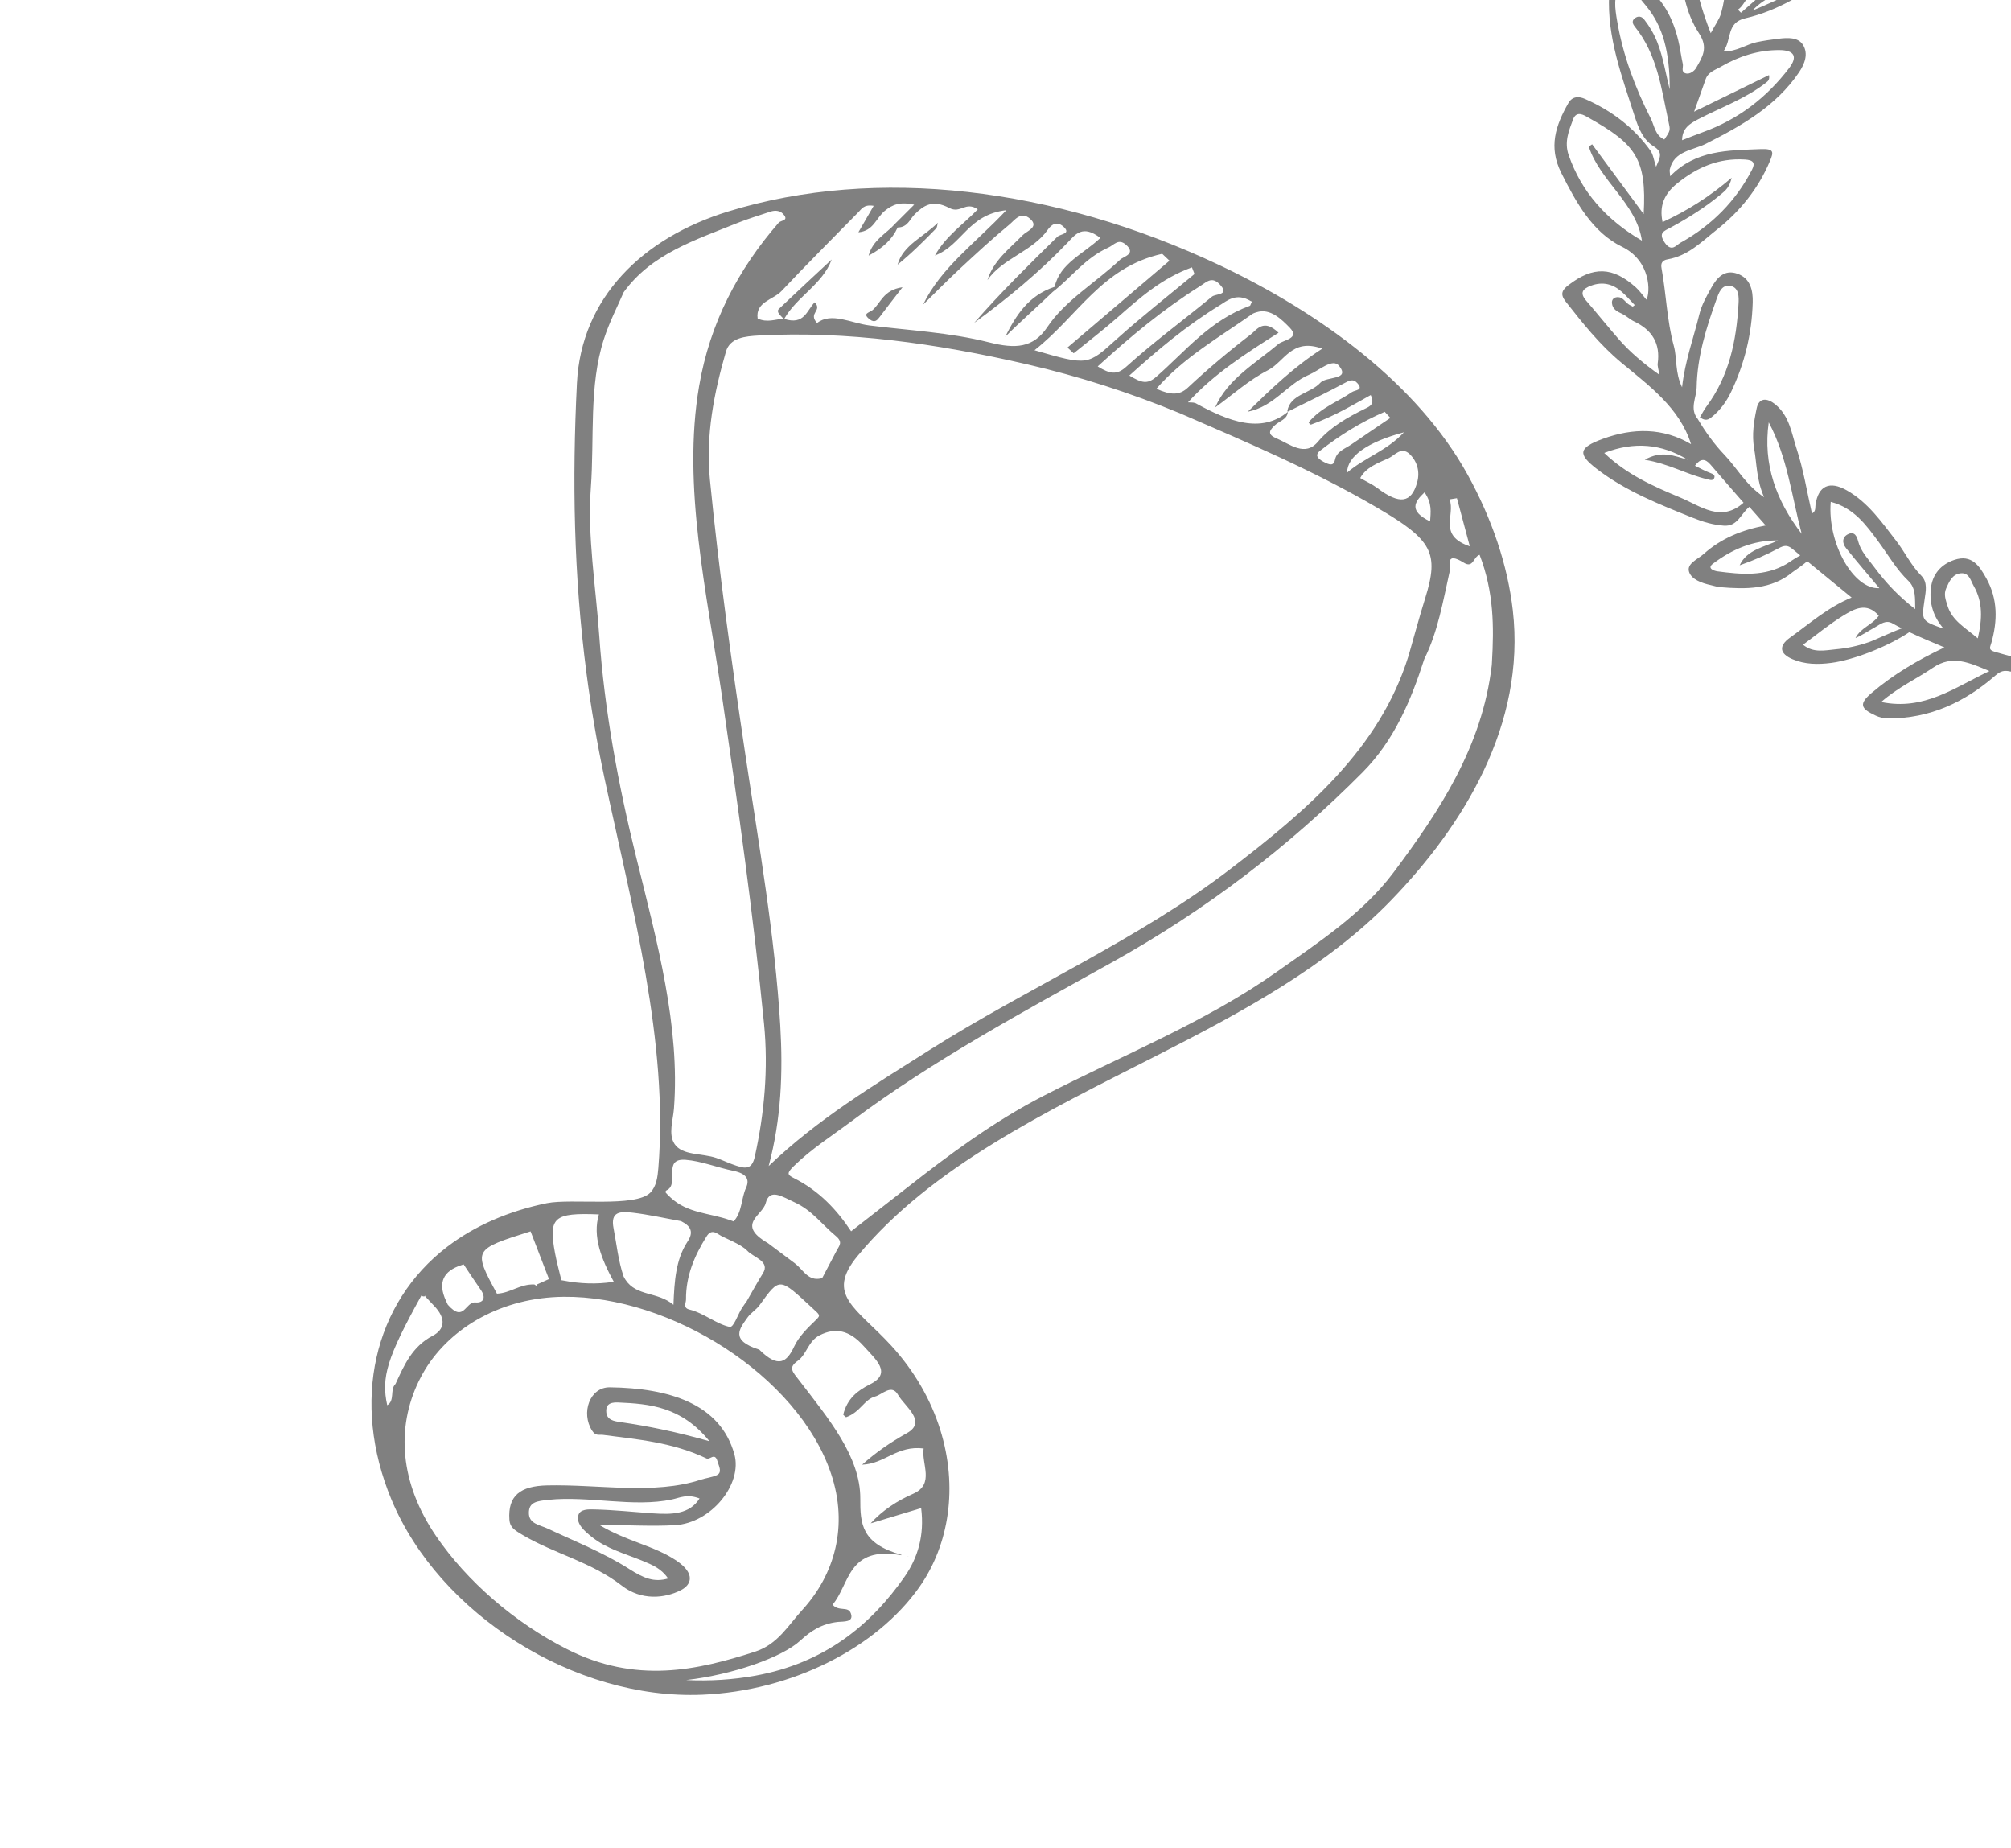<svg width="185" height="170" viewBox="0 0 185 170" fill="none" xmlns="http://www.w3.org/2000/svg">
<path d="M118.445 37.876C118.437 37.862 118.431 37.849 118.422 37.836C118.419 37.857 118.409 37.873 118.406 37.895C118.419 37.889 118.433 37.883 118.445 37.876Z" fill="#808080"/>
<path d="M118.452 37.888C118.431 37.891 118.407 37.896 118.407 37.896L118.452 37.888Z" fill="#808080"/>
<path d="M83.614 143.192C83.542 143.176 83.479 143.156 83.409 143.139C83.407 143.143 83.406 143.147 83.404 143.15C83.477 143.167 83.539 143.174 83.614 143.192L83.614 143.192Z" fill="#808080"/>
<path d="M137.233 61.195C136.355 68.658 132.459 74.555 128.19 80.257C125.374 84.017 121.306 86.671 117.367 89.453C110.908 94.013 103.181 97.092 95.995 100.796C91.32 103.207 87.299 106.222 83.339 109.325C81.698 110.612 80.046 111.891 78.297 113.254C76.979 111.27 75.365 109.535 73.034 108.362C72.423 108.055 72.354 107.919 73.035 107.249C74.637 105.671 76.605 104.424 78.44 103.052C85.779 97.564 94.077 93.089 102.267 88.533C111.03 83.659 118.635 77.798 125.345 71.04C128.247 68.117 129.79 64.461 131.025 60.62C131.027 60.614 131.029 60.609 131.033 60.603C132.283 58.099 132.75 55.281 133.37 52.52C133.467 52.087 132.893 50.653 134.663 51.757C135.544 52.306 135.534 51.199 136.113 51.033C137.44 54.472 137.436 57.687 137.252 60.875C137.245 60.982 137.241 61.089 137.235 61.195L137.233 61.195ZM76.439 135.511C78.079 140.357 76.776 144.84 73.801 148.087C72.511 149.494 71.555 151.244 69.469 151.918C64.168 153.628 58.505 154.92 52.126 151.674C47.321 149.229 42.956 145.449 40.118 141.291C36.759 136.371 36.453 131.325 38.514 127.057C38.691 126.692 38.884 126.335 39.095 125.989C41.49 122.059 46.209 119.33 51.864 119.278C61.676 119.187 73.393 126.514 76.438 135.511L76.439 135.511ZM73.381 125.172C74.224 124.569 74.339 123.354 75.411 122.813C76.842 122.091 78.127 122.336 79.435 123.792C80.574 125.06 82.103 126.299 80.04 127.327C78.914 127.89 77.935 128.628 77.572 130.121C77.645 130.198 77.724 130.277 77.83 130.356C79.177 129.871 79.472 128.733 80.523 128.445C81.164 128.271 82.03 127.252 82.62 128.303C83.209 129.354 85.342 130.757 83.418 131.827C81.937 132.651 80.564 133.597 79.31 134.722C81.413 134.644 82.499 132.927 84.969 133.231C84.741 134.631 86.025 136.51 84.002 137.398C82.502 138.055 81.171 138.933 80.094 140.117C81.575 139.671 83.057 139.224 84.74 138.716C85.058 141.228 84.43 143.287 83.224 145.015C80.1 149.498 75.828 152.975 69.493 154.126C67.423 154.503 65.292 154.637 63.122 154.531C67.429 154.037 71.96 152.435 73.616 150.907C74.556 150.04 75.564 149.348 77.089 149.183C77.589 149.129 78.574 149.243 78.273 148.396C78.026 147.703 77.183 148.266 76.588 147.599C78.187 145.742 77.935 142.153 82.916 143.051C82.918 143.037 82.927 143.027 82.926 143.012C79.257 141.974 79.129 140.186 79.141 137.839C79.163 133.985 76.195 130.446 73.541 126.993C72.899 126.158 72.49 125.809 73.381 125.172L73.381 125.172ZM41.194 120.005C41.126 119.878 41.083 119.764 41.027 119.646C40.248 117.96 40.786 116.895 42.457 116.363C42.524 116.342 42.579 116.315 42.65 116.295C43.177 117.081 43.693 117.874 44.237 118.654C44.75 119.389 44.439 119.861 43.739 119.797C42.803 119.713 42.685 121.702 41.194 120.005L41.194 120.005ZM39.793 122.869C37.907 123.861 37.175 125.578 36.388 127.286C36.384 127.29 36.382 127.296 36.378 127.3C35.846 127.813 36.353 128.817 35.621 129.252C35.054 126.679 35.611 124.872 38.708 119.263C38.726 119.229 38.742 119.199 38.763 119.164C38.859 119.237 38.954 119.255 39.049 119.24C39.068 119.215 39.086 119.189 39.105 119.163C39.11 119.188 39.109 119.209 39.114 119.235C39.331 119.465 39.547 119.696 39.763 119.928C39.81 119.977 39.857 120.028 39.904 120.078C41.106 121.309 40.887 122.296 39.794 122.87L39.793 122.869ZM48.81 113.261C49.375 114.725 49.938 116.187 50.503 117.648C50.446 117.674 50.39 117.698 50.334 117.724C50.018 117.866 49.703 118.009 49.388 118.151C49.39 118.199 49.393 118.248 49.396 118.296C49.316 118.239 49.236 118.187 49.157 118.144C47.825 118.095 46.983 118.927 45.715 118.992C43.518 114.933 43.518 114.933 48.81 113.26L48.81 113.261ZM55.096 111.701C54.489 113.732 55.325 115.811 56.468 117.901C56.427 117.908 56.385 117.908 56.343 117.915C54.894 118.132 53.381 118.089 51.801 117.78C51.749 117.77 51.697 117.765 51.644 117.754C51.447 116.919 51.211 116.081 51.057 115.249C50.446 111.967 50.936 111.53 55.096 111.701L55.096 111.701ZM58.197 111.542C59.671 111.715 61.167 112.054 62.654 112.321C62.7 112.343 62.727 112.366 62.769 112.387C63.968 113.005 63.522 113.785 63.22 114.25C62.174 115.868 62.039 117.803 61.954 120.017C60.526 118.793 58.546 119.256 57.542 117.714C57.478 117.617 57.418 117.512 57.362 117.397C56.864 115.909 56.729 114.448 56.444 112.979C56.145 111.441 57.03 111.406 58.197 111.543L58.197 111.542ZM62.057 105.225C61.459 104.331 61.917 103.048 62 101.962C62.572 94.447 60.463 86.673 58.533 78.878C56.843 72.051 55.6 65.245 55.129 58.492C54.812 53.946 54.027 49.325 54.354 44.888C54.69 40.311 54.167 35.492 55.547 31.213C56.069 29.589 56.859 28.081 57.37 26.886C59.924 23.34 64.001 22.067 67.816 20.519C68.796 20.122 69.842 19.817 70.859 19.471C71.325 19.312 71.847 19.348 72.172 19.838C72.48 20.305 71.82 20.271 71.634 20.484C67.871 24.807 65.3 29.743 64.311 35.529C62.74 44.733 65.034 54.546 66.448 64.235C67.906 74.233 69.312 84.234 70.286 94.167C70.696 98.348 70.307 102.449 69.439 106.381C69.153 107.682 68.481 107.498 67.361 107.089C66.873 106.91 66.394 106.68 65.905 106.512C64.585 106.059 62.778 106.303 62.056 105.225L62.057 105.225ZM63.074 106.68C64.493 106.789 65.998 107.394 67.464 107.694C68.635 107.934 68.995 108.456 68.636 109.236C68.175 110.238 68.279 111.497 67.487 112.346C67.362 112.293 67.23 112.255 67.103 112.21C65.286 111.567 63.246 111.606 61.693 110.153C61.522 109.993 61.352 109.834 61.195 109.636C61.235 109.584 61.26 109.511 61.321 109.484C62.562 108.926 60.883 106.511 63.073 106.68L63.074 106.68ZM68.672 119.722C68.627 119.784 68.422 120.045 68.247 120.322C67.864 120.929 67.491 122.129 67.119 122.048C65.877 121.776 64.755 120.776 63.407 120.447C62.812 120.302 63.112 119.829 63.109 119.533C63.089 117.334 63.903 115.485 64.981 113.754C65.201 113.4 65.492 113.111 66.104 113.533C66.629 113.896 68.128 114.391 68.756 115.056C69.333 115.667 70.879 116.017 70.182 117.12C69.692 117.897 69.257 118.709 68.671 119.723L68.672 119.722ZM69.852 124.141C67.103 123.275 68.053 122.195 68.774 121.173C69.069 120.756 69.569 120.472 69.868 120.057C71.758 117.44 71.675 117.489 74.752 120.334C75.43 120.962 75.522 120.965 75.039 121.43C74.278 122.163 73.49 122.93 73.055 123.86C72.389 125.28 71.623 125.898 69.852 124.141L69.852 124.141ZM77.003 114.962C76.541 115.827 76.089 116.696 75.633 117.564C75.512 117.6 75.406 117.611 75.301 117.622C74.274 117.727 73.821 116.725 73.121 116.199C72.298 115.581 71.473 114.965 70.65 114.348C70.647 114.346 70.643 114.343 70.64 114.342C67.679 112.624 70.151 111.801 70.438 110.667C70.794 109.255 71.954 110.065 73.106 110.593C74.722 111.333 75.626 112.645 76.875 113.674C77.564 114.241 77.215 114.568 77.004 114.963L77.003 114.962ZM69.829 30.858C77.839 30.427 86.1 31.575 94.466 33.506C99.24 34.608 103.958 36.114 108.607 38.039C108.632 38.049 108.656 38.06 108.68 38.07C114.797 40.719 120.923 43.319 126.741 46.728C131.742 49.66 132.417 50.837 131.109 55.023C130.562 56.77 130.088 58.548 129.581 60.312C129.595 60.315 129.61 60.318 129.624 60.321C129.601 60.338 129.581 60.357 129.559 60.375C126.897 68.888 120.221 74.539 113.195 79.927C104.772 86.386 94.515 90.874 85.439 96.624C80.389 99.823 75.212 102.938 70.713 107.251C71.871 102.916 72.033 98.65 71.779 94.331C71.291 86.062 69.799 77.656 68.549 69.283C67.297 60.879 66.129 52.478 65.309 44.131C64.904 40.002 65.698 36.099 66.781 32.346C67.153 31.055 68.549 30.927 69.829 30.858L69.829 30.858ZM71.896 26.769C74.192 24.33 76.575 21.957 78.924 19.558C79.252 19.252 79.431 18.777 80.373 18.931C79.879 19.786 79.423 20.575 78.967 21.365C80.371 21.25 80.589 20.038 81.406 19.383C82.101 18.826 82.771 18.53 84.099 18.826C83.45 19.474 82.886 20.037 82.323 20.599C82.323 20.601 82.323 20.602 82.322 20.604C81.533 21.496 80.283 22.066 79.907 23.514C81.227 22.81 82.081 22.012 82.578 20.925C83.504 20.914 83.702 20.154 84.136 19.721C84.966 18.893 85.799 18.325 87.324 19.127C88.377 19.683 88.801 18.479 89.951 19.253C88.656 20.609 86.978 21.735 86.01 23.502C88.509 22.553 89.05 19.729 92.578 19.333C89.728 22.371 86.564 24.609 84.918 28.02C86.033 26.928 87.122 25.815 88.269 24.749C89.77 23.354 91.277 21.959 92.87 20.644C93.329 20.264 93.91 19.377 94.763 20.124C95.63 20.885 94.46 21.243 94.074 21.636C92.842 22.895 91.382 23.98 90.839 25.765C92.198 23.774 95.005 23.112 96.371 21.152C96.731 20.636 97.235 20.306 97.837 20.854C98.566 21.519 97.542 21.511 97.268 21.781C94.647 24.36 92.02 26.933 89.624 29.695C92.723 27.423 95.646 25.007 98.231 22.295C98.931 21.561 99.587 20.631 101.225 21.884C99.719 23.336 97.509 24.2 97.021 26.38C94.575 27.187 93.462 29.035 92.468 30.98C93.88 29.566 95.403 28.247 96.837 26.856C98.572 25.516 99.816 23.732 101.971 22.766C102.475 22.541 102.878 21.903 103.57 22.5C104.56 23.355 103.361 23.588 103.05 23.88C100.835 25.967 97.984 27.631 96.358 30.07C95.052 32.026 93.394 32.096 91.014 31.495C87.283 30.555 83.642 30.4 79.966 29.933C78.293 29.72 76.465 28.682 75.163 29.713C74.306 28.772 75.699 28.589 74.947 27.802C74.216 28.551 73.993 29.933 72.144 29.331C73.287 27.295 75.689 26.135 76.507 23.873C76.506 23.873 76.506 23.873 76.506 23.873C75.232 25.058 73.954 26.239 72.692 27.434C72.347 27.761 71.996 28.084 71.654 28.414C71.368 28.691 71.821 29.027 72.081 29.322C71.299 29.358 70.603 29.706 69.7 29.301C69.474 27.762 71.129 27.583 71.895 26.77L71.896 26.769ZM107.586 23.98C104.457 26.642 101.328 29.305 98.199 31.967C98.382 32.137 98.567 32.308 98.75 32.478C98.76 32.482 98.769 32.483 98.78 32.488C100.125 31.395 101.511 30.336 102.806 29.199C104.841 27.41 106.853 25.608 109.652 24.593C109.679 24.661 109.705 24.73 109.731 24.798C109.742 24.827 109.753 24.856 109.764 24.885C109.805 24.99 109.846 25.096 109.887 25.202C107.489 27.195 105.018 29.127 102.714 31.2C100.05 33.599 100.114 33.653 95.165 32.215C99.139 29.102 101.343 24.585 106.915 23.345C107.139 23.556 107.362 23.768 107.586 23.98L107.586 23.98ZM112.318 26.278C113.066 27.161 111.834 27.008 111.493 27.287C108.87 29.446 106.099 31.48 103.598 33.741C102.746 34.512 102.106 34.404 100.98 33.704C103.985 30.96 106.998 28.453 110.41 26.311C111.042 25.914 111.521 25.336 112.318 26.278L112.318 26.278ZM115.087 27.709C115.093 27.707 115.099 27.706 115.105 27.704C115.125 27.719 115.145 27.736 115.166 27.75C115.137 27.817 115.107 27.883 115.078 27.949C115.053 28.005 115.028 28.06 115.003 28.117C111.269 29.48 109.062 32.302 106.379 34.649C105.543 35.38 105.014 35.219 103.892 34.543C106.519 32.169 109.168 29.94 112.199 28.086C112.865 27.678 113.722 26.869 115.086 27.708L115.087 27.709ZM115.577 28.725C116.851 28.303 117.931 29.4 118.66 30.152C119.62 31.142 118.051 31.269 117.613 31.638C115.491 33.431 112.935 34.853 111.787 37.475C113.395 36.315 114.854 34.978 116.657 34.047C118.181 33.259 118.833 31.059 121.639 32.071C119.022 33.755 116.899 35.804 114.783 37.873C117.267 37.366 118.34 35.36 120.455 34.455C121.365 34.067 122.592 32.915 123.181 33.645C124.269 34.991 122.012 34.59 121.465 35.203C120.59 36.179 118.679 36.27 118.434 37.798C118.449 37.821 118.457 37.84 118.473 37.862C120.22 36.993 121.99 36.149 123.696 35.231C124.118 35.004 124.489 34.786 124.905 35.281C125.44 35.918 124.651 35.866 124.361 36.069C123.129 36.932 121.541 37.459 120.385 38.847C120.418 38.895 120.434 38.943 120.484 38.99C120.519 39.022 120.557 39.033 120.592 39.06C122.768 38.273 124.383 37.286 126.097 36.338C126.498 37.151 126.036 37.368 125.641 37.56C123.965 38.376 122.349 39.314 121.249 40.622C120.043 42.057 118.683 40.849 117.364 40.289C116.453 39.902 116.93 39.457 117.26 39.133C117.668 38.731 118.406 38.589 118.469 37.917C118.465 37.91 118.46 37.903 118.456 37.895C116.015 39.893 113.063 38.779 110.003 37.092C109.988 37.084 109.972 37.081 109.957 37.076C109.765 36.996 109.513 37.029 109.29 37.006C111.593 34.459 114.568 32.534 117.62 30.606C116.235 29.263 115.615 30.335 115.079 30.747C113.052 32.301 111.108 33.941 109.269 35.66C108.505 36.373 107.702 36.352 106.381 35.759C108.842 32.913 112.188 31.006 115.254 28.846C115.364 28.787 115.471 28.761 115.577 28.726L115.577 28.725ZM127.904 38.438C126.717 39.244 125.523 40.045 124.345 40.86C123.765 41.262 122.974 41.508 122.823 42.251C122.7 42.863 122.364 42.8 121.736 42.465C121.05 42.1 121.046 41.768 121.422 41.472C123.224 40.059 125.185 38.825 127.386 37.877C127.559 38.064 127.732 38.252 127.904 38.438ZM123.925 43.471C123.928 41.97 125.806 40.654 129.154 39.765C127.595 41.456 125.513 42.107 123.925 43.471ZM129.703 41.79C130.391 42.473 130.635 43.407 130.372 44.361C129.839 46.298 128.739 46.416 126.716 44.899C126.248 44.547 125.689 44.295 125.13 43.971C125.664 42.978 126.772 42.588 127.75 42.143C128.291 41.896 128.917 41.01 129.703 41.789L129.703 41.79ZM131.051 45.285C131.765 46.335 131.609 47.103 131.561 47.963C129.602 46.996 130.087 46.194 131.051 45.285ZM134.027 45.824C134.424 47.309 134.822 48.794 135.211 50.249C132.251 49.248 133.898 47.403 133.353 45.933C133.579 45.897 133.802 45.861 134.027 45.824ZM135.006 43.651C130.393 35.301 121.423 28.753 112.19 24.393C96.985 17.214 80.629 15.26 67.007 19.445C59.108 21.872 53.467 27.389 53.074 35.247C52.633 44.115 52.772 52.891 53.955 61.927C54.373 65.122 54.92 68.349 55.62 71.624C58.181 83.624 61.501 95.889 60.565 107.421C60.498 108.251 60.392 109.113 59.829 109.693C58.474 111.089 52.574 110.209 50.315 110.667C46.827 111.376 43.679 112.737 41.143 114.677C34.367 119.86 32.27 128.932 36.008 137.925C40.393 148.469 52.874 156.374 64.601 155.88C72.863 155.531 80.63 151.581 84.572 145.982C87.332 142.061 88.14 136.758 86.494 131.497C85.65 128.797 84.142 126.113 81.974 123.754C78.781 120.282 75.901 119.134 78.892 115.522C85.699 107.301 96.273 102.25 106.417 97.089C114.265 93.096 122.107 88.861 127.934 82.85C134.61 75.963 140.377 66.643 139.17 56.133C138.696 51.99 137.257 47.726 135.006 43.65L135.006 43.651Z" fill="#808080"/>
<path d="M56.839 128.996C59.787 129.123 62.673 129.374 65.268 132.565C62.237 131.704 59.654 131.175 57.075 130.804C56.464 130.715 55.858 130.61 55.778 129.925C55.705 129.285 56.013 128.961 56.839 128.996ZM60.055 139.196C58.274 139.074 56.477 138.878 54.719 138.838C54.155 138.824 53.345 138.779 53.195 139.404C53.009 140.18 53.782 140.831 54.396 141.33C55.775 142.453 57.506 142.906 59.105 143.563C60.02 143.939 60.835 144.271 61.461 145.191C60.177 145.559 59.239 145.182 57.859 144.301C55.543 142.823 52.918 141.789 50.406 140.609C49.642 140.25 48.653 140.17 48.653 139.156C48.654 138.148 49.406 138.065 50.465 137.954C54.157 137.566 58.265 138.678 61.84 137.914C62.541 137.763 63.218 137.387 64.354 137.83C63.437 139.297 61.786 139.315 60.054 139.197L60.055 139.196ZM54.464 131.581C54.804 132.114 55.112 131.932 55.473 131.98C58.656 132.398 61.84 132.648 65.009 134.154C65.308 134.295 65.763 133.555 66.003 134.411C66.127 134.85 66.482 135.443 65.922 135.692C65.478 135.889 64.931 135.95 64.453 136.106C60.159 137.508 55.068 136.518 50.345 136.624C47.846 136.68 46.712 137.578 46.861 139.779C46.908 140.468 47.283 140.716 48.106 141.202C51.053 142.939 54.4 143.669 57.199 145.844C58.981 147.229 61.135 147.038 62.653 146.255C63.616 145.759 63.981 144.735 62.242 143.558C60.164 142.153 57.752 141.826 55.118 140.256C57.828 140.277 59.996 140.403 62.08 140.287C65.416 140.101 68.324 136.517 67.558 133.762C66.257 129.094 61.533 127.678 56.112 127.605C54.239 127.578 53.431 129.963 54.464 131.581Z" fill="#808080"/>
<path d="M86.105 21.023C86.227 20.897 86.22 20.669 86.273 20.487C84.996 21.781 83.065 22.532 82.572 24.345C83.845 23.312 84.987 22.176 86.105 21.023Z" fill="#808080"/>
<path d="M80.011 29.379C80.476 29.733 80.712 29.435 80.918 29.161C81.535 28.336 82.173 27.525 83.026 26.42C81.221 26.68 81.045 27.88 80.247 28.538C79.979 28.761 79.283 28.82 80.012 29.378L80.011 29.379Z" fill="#808080"/>
<path d="M173.057 64.569C174.592 63.225 176.306 62.445 177.832 61.41C179.62 60.197 181.176 60.965 183.016 61.724C179.826 63.222 177.021 65.39 173.057 64.569ZM179.04 54.108C179.314 53.498 179.601 52.819 180.365 52.734C181.158 52.646 181.291 53.414 181.574 53.905C182.419 55.378 182.361 56.939 181.946 58.715C180.806 57.742 179.587 57.091 179.163 55.726C178.996 55.189 178.787 54.666 179.04 54.108ZM171.912 59.069C170.961 59.398 169.943 59.626 168.937 59.716C167.935 59.804 166.839 60.099 165.866 59.302C167.119 58.382 168.261 57.429 169.521 56.653C170.551 56.018 171.723 55.339 172.837 56.632C172.267 57.469 171.16 57.737 170.693 58.69C171.329 58.415 171.893 58.024 172.493 57.693C172.985 57.42 173.478 56.976 174.112 57.345C174.387 57.505 174.671 57.651 174.955 57.796C173.818 58.216 172.54 58.851 171.912 59.068L171.912 59.069ZM168.416 46.162C170.546 46.711 171.689 48.304 172.823 49.845C173.715 51.06 174.454 52.369 175.569 53.439C176.272 54.113 176.161 55.068 176.189 56.026C174.679 54.869 173.456 53.572 172.391 52.128C171.841 51.381 171.175 50.714 170.938 49.78C170.836 49.379 170.629 48.864 170.057 49.113C169.446 49.38 169.453 49.949 169.814 50.402C170.809 51.651 171.855 52.862 172.888 54.097C170.533 54.243 168.098 49.991 168.416 46.162H168.416ZM164.365 51.865C162.354 53.046 160.169 52.839 157.99 52.551C157.758 52.52 156.98 52.303 157.573 51.855C159.317 50.537 161.278 49.675 163.57 49.713C162.276 50.334 160.708 50.555 160.037 51.996C161.295 51.558 162.49 51.04 163.629 50.426C164.129 50.157 164.444 50.112 164.898 50.494C165.133 50.693 165.376 50.889 165.614 51.087C165.089 51.366 164.537 51.764 164.365 51.865L164.365 51.865ZM162.712 38.846C164.432 42.063 164.83 45.658 165.746 49.105C163.403 46.066 162.164 42.711 162.712 38.846ZM154.589 45.77C152.123 44.739 149.652 43.656 147.58 41.662C150.356 40.586 152.849 40.824 155.246 42.28C154.053 41.953 152.869 41.389 151.311 42.291C153.527 42.644 155.187 43.651 157.064 44.082C157.307 44.139 157.573 44.253 157.693 43.982C157.806 43.724 157.615 43.604 157.338 43.505C156.859 43.333 156.413 43.074 155.926 42.839C156.41 42.176 156.847 42.137 157.358 42.737C158.374 43.931 159.412 45.108 160.396 46.24C158.321 48.09 156.442 46.544 154.588 45.77H154.589ZM154.294 16.866C156.112 15.398 158.096 14.521 160.523 14.673C161.295 14.72 161.503 14.978 161.165 15.629C159.676 18.5 157.469 20.735 154.585 22.332C154.228 22.53 153.779 23.234 153.154 22.326C152.513 21.396 153.098 21.251 153.704 20.922C155.355 20.024 156.936 19.026 158.372 17.825C158.733 17.523 159.098 17.23 159.304 16.35C157.209 18.133 155.189 19.393 152.947 20.427C152.622 18.927 153.107 17.825 154.294 16.866L154.294 16.866ZM148.933 31.22C147.911 30.052 146.947 28.839 145.931 27.667C145.316 26.958 145.561 26.576 146.364 26.277C147.444 25.875 148.372 26.124 149.187 26.833C149.62 27.209 149.99 27.651 150.388 28.062C150.327 28.109 150.265 28.154 150.203 28.2C150.048 28.112 149.876 28.043 149.741 27.93C149.42 27.661 149.19 27.231 148.656 27.351C148.38 27.412 148.268 27.636 148.291 27.885C148.34 28.428 148.75 28.652 149.218 28.865C149.608 29.043 149.924 29.372 150.312 29.555C152 30.351 152.753 31.609 152.501 33.419C152.465 33.683 152.576 33.967 152.655 34.476C151.216 33.444 149.987 32.424 148.932 31.219L148.933 31.22ZM151.864 10.906C150.411 8.043 149.296 5.065 148.762 1.905C148.589 0.878 148.346 -0.57 149.156 -0.969C149.976 -1.372 150.85 -0.168 151.482 0.605C152.942 2.396 153.628 4.744 153.599 8.222C153.232 6.751 153.01 5.288 152.465 3.896C152.17 3.141 151.768 2.456 151.275 1.816C151.049 1.523 150.739 1.415 150.387 1.682C150.06 1.931 150.237 2.256 150.379 2.431C152.469 5.011 152.835 8.148 153.494 11.193C153.666 11.986 153.689 11.982 153.107 12.831C152.257 12.45 152.203 11.576 151.864 10.906L151.864 10.906ZM151.209 19.695C149.552 17.451 148.01 15.362 146.467 13.272C146.364 13.344 146.261 13.414 146.158 13.485C147.194 16.669 150.542 18.701 151.047 22.136C147.782 20.223 145.487 17.669 144.305 14.255C143.894 13.068 144.319 12.033 144.712 10.984C145.036 10.122 145.742 10.604 146.142 10.829C150.48 13.27 151.494 14.596 151.209 19.695ZM156.224 10.967C158.317 9.879 160.578 9.078 162.454 7.612C162.654 7.455 162.815 7.338 162.738 6.905C160.435 8.03 158.179 9.132 155.846 10.272C156.211 9.249 156.568 8.271 156.909 7.287C157.138 6.626 157.772 6.446 158.312 6.134C159.969 5.176 161.756 4.597 163.686 4.607C165.084 4.615 165.385 5.215 164.597 6.252C162.541 8.955 159.929 10.98 156.643 12.162C156.033 12.381 155.436 12.628 154.742 12.897C154.751 11.806 155.442 11.373 156.225 10.967L156.224 10.967ZM155.72 -3.384C155.662 -4.016 155.721 -4.74 156.484 -4.839C157.201 -4.931 157.945 -4.66 158.242 -3.873C158.878 -2.189 158.808 -0.477 158.33 1.216C158.174 1.768 157.797 2.263 157.378 3.053C156.493 0.778 155.919 -1.256 155.72 -3.385V-3.384ZM162.469 -0.858C161.618 -0.109 160.888 0.53 160.159 1.171C160.065 1.077 159.97 0.983 159.876 0.889C160.702 0.35 160.725 -1.12 162.469 -0.858ZM165.795 -14.265C166.189 -14.823 166.896 -14.773 167.553 -14.683C168.33 -14.576 168.198 -13.978 168.292 -13.495C168.602 -11.882 167.66 -9.417 166.039 -7.92C166.552 -9.254 166.946 -10.389 167.434 -11.486C167.601 -11.86 167.833 -12.255 167.433 -12.458C166.915 -12.72 166.636 -12.224 166.472 -11.848C166.157 -11.123 165.88 -10.378 165.649 -9.625C165.045 -7.657 163.989 -5.933 162.616 -3.925C161.9 -8.179 163.682 -11.28 165.795 -14.265L165.795 -14.265ZM165.431 -1.625C165.655 -1.791 166.038 -1.828 166.1 -2.125C166.307 -3.112 166.287 -3.12 167.623 -3.425C167.847 -3.476 167.959 -3.799 168.468 -3.545C166.599 -1.373 164.128 -0.247 161.211 0.976C162.556 -0.482 164.204 -0.712 165.431 -1.625H165.431ZM192.186 62.013C191.33 62.083 190.716 61.476 189.929 61.379C187.757 61.111 185.651 60.581 183.558 59.968C182.871 59.768 183.072 59.566 183.202 59.098C183.76 57.098 183.794 55.125 182.741 53.213C182.091 52.033 181.374 50.96 179.776 51.501C178.549 51.918 177.763 52.827 177.626 54.144C177.487 55.493 177.838 56.71 178.805 57.829C176.732 57.1 176.772 57.105 177.055 55.12C177.157 54.402 177.353 53.561 176.751 52.956C175.794 51.991 175.239 50.777 174.428 49.733C173.105 48.029 171.861 46.218 169.897 45.104C168.29 44.192 167.273 44.695 167.016 46.422C166.975 46.695 167.066 47.031 166.689 47.233C166.223 45.198 165.903 43.186 165.275 41.267C164.819 39.873 164.631 38.299 163.361 37.235C162.517 36.526 161.806 36.611 161.608 37.538C161.346 38.759 161.147 39.981 161.373 41.267C161.621 42.667 161.573 44.113 162.287 45.734C160.548 44.56 159.796 43.04 158.651 41.849C157.69 40.849 156.888 39.718 156.179 38.533C155.408 37.596 156.065 36.573 156.082 35.619C156.13 32.848 156.951 30.187 157.889 27.58C158.096 27.006 158.354 26.129 159.202 26.299C159.985 26.456 159.969 27.33 159.934 27.942C159.741 31.326 159.079 34.589 156.961 37.425C156.736 37.726 156.572 38.069 156.38 38.392C156.716 38.6 156.985 38.743 157.404 38.412C158.221 37.767 158.805 36.972 159.235 36.078C160.495 33.462 161.159 30.697 161.24 27.818C161.271 26.729 161.035 25.599 159.832 25.176C158.646 24.759 157.958 25.517 157.424 26.476C156.988 27.262 156.543 28.033 156.33 28.906C155.801 31.086 155.007 33.203 154.74 35.623C154.079 34.27 154.29 32.945 153.986 31.834C153.335 29.454 153.288 27.035 152.848 24.656C152.767 24.216 152.914 23.939 153.415 23.853C155.296 23.531 156.545 22.228 157.926 21.136C160.1 19.415 161.764 17.327 162.825 14.81C163.188 13.951 163.195 13.664 161.939 13.716C158.959 13.839 156.002 13.787 153.645 16.21C153.622 15.856 153.582 15.719 153.609 15.594C153.982 13.874 155.721 13.835 156.928 13.226C160.234 11.559 163.389 9.759 165.493 6.662C166.034 5.865 166.367 4.943 165.868 4.135C165.419 3.407 164.454 3.459 163.609 3.562C162.937 3.645 162.275 3.737 161.607 3.878C160.639 4.082 159.803 4.742 158.539 4.738C159.336 3.637 158.787 2.089 160.556 1.681C163.608 0.978 166.178 -0.677 168.643 -2.465C169.263 -2.914 170.321 -3.5 169.802 -4.324C169.356 -5.032 168.254 -4.576 167.483 -4.38C166.536 -4.139 165.634 -3.74 164.351 -3.28C165.676 -5.246 166.808 -6.867 167.874 -8.529C168.742 -9.881 169.594 -11.242 169.775 -12.895C169.899 -14.028 169.786 -15.383 168.828 -15.732C167.813 -16.103 166.36 -16.26 165.364 -15.036C162.843 -11.94 160.877 -8.564 161.159 -4.56C161.264 -3.064 160.855 -2.179 159.876 -1.112C159.78 -1.986 159.743 -2.769 159.6 -3.535C159.388 -4.673 157.853 -6.042 156.903 -6.012C155.656 -5.973 154.604 -4.983 154.622 -3.408C154.647 -1.147 155.054 1.169 156.304 3.071C157.189 4.419 156.592 5.268 156.029 6.257C155.903 6.477 155.486 6.874 155.058 6.743C154.615 6.606 154.875 6.171 154.807 5.875C154.684 5.33 154.61 4.775 154.501 4.227C154.012 1.765 152.932 -0.365 150.691 -1.792C149.265 -2.7 148.121 -2.139 148.034 -0.522C147.823 3.416 149.211 7.051 150.389 10.721C150.721 11.757 151.156 12.855 152.109 13.446C153.027 14.016 152.71 14.48 152.351 15.337C152.13 14.686 152.08 14.202 151.828 13.851C150.301 11.716 148.244 10.171 145.807 9.096C145.246 8.849 144.65 8.84 144.283 9.48C143.113 11.53 142.429 13.519 143.63 15.907C144.987 18.604 146.488 21.366 149.211 22.695C151.909 24.011 151.827 26.965 151.456 27.562C151.109 27.152 150.844 26.751 150.493 26.437C148.356 24.522 146.564 24.472 144.285 26.227C143.729 26.654 143.489 27.039 144.022 27.719C145.585 29.712 147.159 31.699 149.129 33.337C151.73 35.501 154.511 37.502 155.567 40.855C152.997 39.334 150.234 39.344 147.439 40.37C145.216 41.184 145.116 41.758 146.888 43.125C149.546 45.174 152.661 46.397 155.767 47.644C156.682 48.011 157.596 48.278 158.581 48.35C159.855 48.444 160.144 47.252 160.929 46.621C161.435 47.196 161.895 47.719 162.433 48.331C160.209 48.747 158.318 49.535 156.739 50.946C156.184 51.442 155.162 51.829 155.377 52.574C155.584 53.288 156.545 53.637 157.383 53.818C157.669 53.88 157.95 53.981 158.239 54.006C160.608 54.204 162.953 54.241 164.905 52.626C165.057 52.501 165.778 52.048 166.253 51.616C167.584 52.715 168.932 53.812 170.339 54.962C168.166 55.85 166.477 57.352 164.651 58.664C163.612 59.411 163.712 60.127 164.905 60.635C166.035 61.116 167.232 61.134 168.46 60.973C170.528 60.703 173.632 59.489 175.652 58.143C176.678 58.631 177.751 59.072 178.875 59.548C176.347 60.748 174.133 62.069 172.179 63.735C170.999 64.741 171.138 65.173 172.562 65.825C172.923 65.991 173.288 66.078 173.695 66.08C177.565 66.099 180.777 64.559 183.563 62.133C184.049 61.711 184.363 61.64 184.927 61.761C187.065 62.22 189.215 62.623 191.355 63.074C191.851 63.178 192.087 62.879 192.317 62.597C192.471 62.408 192.414 61.995 192.186 62.014V62.013Z" fill="#808080"/>
</svg>
